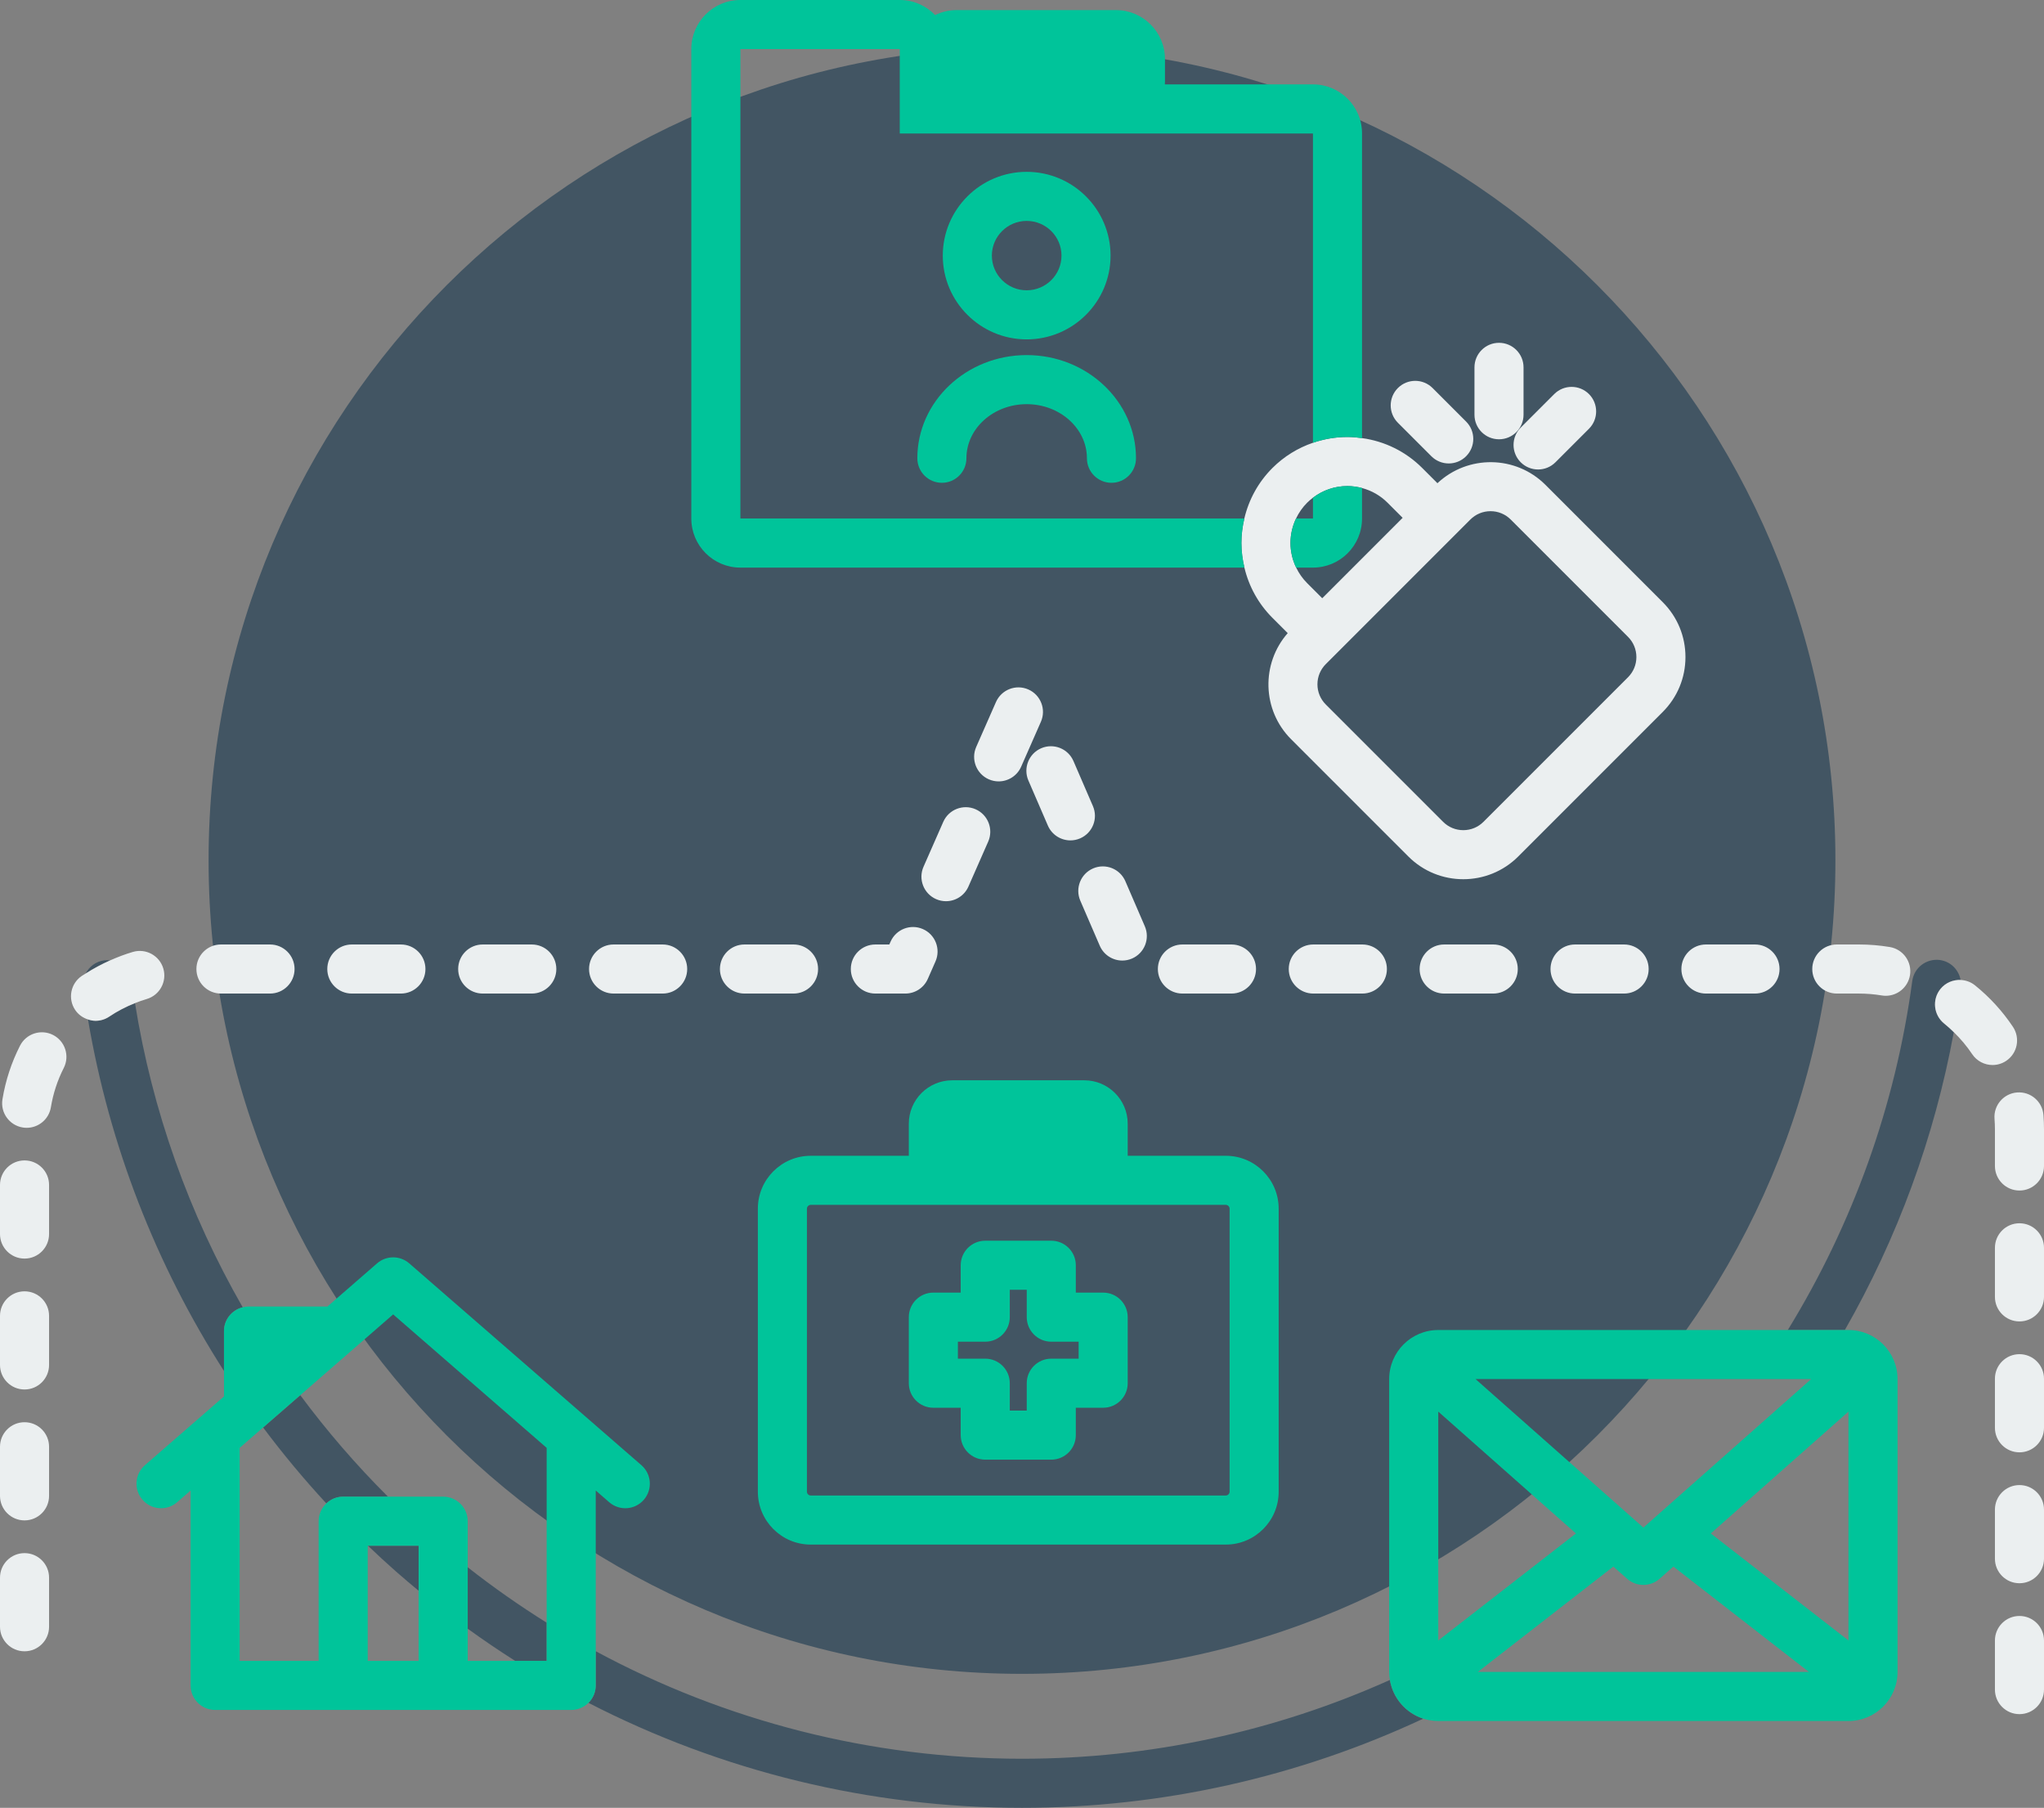 <?xml version="1.0" encoding="UTF-8"?>
<svg width="442.72px" height="391.502px" viewBox="0 0 442.72 391.502" version="1.1" xmlns="http://www.w3.org/2000/svg" xmlns:xlink="http://www.w3.org/1999/xlink">
    <rect x="0" y="0" width="442.72" height="391.502" fill="#808080" stroke="none"/>
    <title>Illustration/Carousel Open Access_Rev</title>
    <g id="Resources-for-Researchers" stroke="none" stroke-width="1" fill="none" fill-rule="evenodd">
        <g id="1.1.2-F1000-Desktop-1440-–-RoR-–-Open-Research-–-Open-Data" transform="translate(-733, -4563)" fill-rule="nonzero">
            <g id="3-UNSURE-Copy" transform="translate(166, 4502)">
                <g id="Illustration/Carousel-Open-Access_Rev" transform="translate(567, 61)">
                    <path d="M129.032,357.587 C157.187,372.768 188.866,380.874 221.36,380.874 C249.076,380.874 276.196,374.969 301.045,363.815 C301.7,367.772 304.531,370.992 308.276,372.191 C281.291,384.809 251.665,391.502 221.36,391.502 C188.419,391.502 156.271,383.603 127.454,368.768 C128.428,367.805 129.032,366.471 129.032,364.994 L129.032,357.587 Z M221.36,10.128 C318.662,10.128 397.541,89.007 397.541,186.309 C397.541,283.611 318.662,362.49 221.36,362.49 C124.058,362.49 45.179,283.611 45.179,186.309 C45.179,89.007 124.058,10.128 221.36,10.128 Z M101.302,339.406 C106.802,343.724 112.511,347.729 118.403,351.406 L118.403,359.678 L111.578,359.678 C108.088,357.467 104.663,355.141 101.302,352.712 L101.302,339.406 Z M90.672,334.745 L90.672,344.492 C89.021,343.126 87.381,341.743 85.767,340.322 C83.703,338.503 81.684,336.64 79.701,334.745 L90.672,334.745 Z M65.035,302.139 C70.785,309.891 77.127,317.241 84.027,324.117 L74.329,324.117 C72.913,324.117 71.637,324.678 70.684,325.579 C65.823,320.323 61.252,314.833 56.988,309.133 L65.035,302.139 Z M29.242,217.234 C32.971,240.553 40.933,262.851 52.57,283.11 C50.247,283.677 48.516,285.759 48.516,288.258 L48.516,296.904 C33.754,273.865 23.676,248.001 19.062,220.776 C19.593,220.948 20.137,221.067 20.697,221.067 C21.718,221.067 22.749,220.773 23.661,220.159 C25.414,218.979 27.288,218.008 29.242,217.234 Z M420.158,207.9 C422.5,208.215 424.255,210.017 424.657,212.222 C423.028,212.153 421.388,212.814 420.286,214.182 C418.445,216.47 418.808,219.815 421.094,221.655 C421.823,222.242 422.512,222.873 423.181,223.523 C418.999,246.309 410.977,268.098 399.586,288.027 L387.229,288.027 C401.293,265.127 410.561,239.424 414.184,212.46 C414.575,209.553 417.245,207.521 420.158,207.9 Z M22.57,207.974 C23.01,207.914 23.44,207.929 23.863,207.977 C22.024,208.791 20.25,209.745 18.547,210.833 C19.314,209.331 20.773,208.217 22.57,207.974 Z" id="Combined-Shape" fill="#425563"></path>
                    <path d="M437.405,293.26 C434.47,293.26 432.091,295.639 432.091,298.574 L432.091,309.205 C432.091,312.14 434.47,314.519 437.405,314.519 C440.341,314.519 442.72,312.14 442.72,309.205 L442.72,298.574 C442.72,295.639 440.341,293.26 437.405,293.26 M104.552,215.166 L115.182,215.166 C118.118,215.166 120.497,212.787 120.497,209.852 C120.497,206.916 118.118,204.537 115.182,204.537 L104.552,204.537 C101.616,204.537 99.237,206.916 99.237,209.852 C99.237,212.787 101.616,215.166 104.552,215.166 M132.899,215.166 L143.53,215.166 C146.465,215.166 148.844,212.787 148.844,209.852 C148.844,206.916 146.465,204.537 143.53,204.537 L132.899,204.537 C129.964,204.537 127.585,206.916 127.585,209.852 C127.585,212.787 129.964,215.166 132.899,215.166 M266.733,215.166 C269.669,215.166 272.048,212.787 272.048,209.852 C272.048,206.916 269.669,204.537 266.733,204.537 L256.103,204.537 C253.167,204.537 250.788,206.916 250.788,209.852 C250.788,212.787 253.167,215.166 256.103,215.166 L266.733,215.166 Z M76.204,215.166 L86.835,215.166 C89.77,215.166 92.149,212.787 92.149,209.852 C92.149,206.916 89.77,204.537 86.835,204.537 L76.204,204.537 C73.269,204.537 70.89,206.916 70.89,209.852 C70.89,212.787 73.269,215.166 76.204,215.166 M192.892,203.928 C194.074,201.241 197.209,200.023 199.897,201.204 C202.584,202.384 203.803,205.521 202.621,208.209 L200.958,211.992 C200.11,213.921 198.201,215.166 196.093,215.166 L189.597,215.166 C186.661,215.166 184.282,212.787 184.282,209.851 C184.282,206.916 186.661,204.537 189.597,204.537 L192.624,204.537 Z M243.747,190.834 L247.962,200.593 C249.128,203.289 247.887,206.416 245.192,207.582 C244.505,207.877 243.789,208.018 243.086,208.018 C241.029,208.018 239.072,206.818 238.205,204.81 L233.988,195.051 C232.824,192.355 234.066,189.228 236.76,188.064 C239.457,186.901 242.582,188.14 243.747,190.834 Z M211.313,175.256 C213.999,176.438 215.219,179.573 214.037,182.261 L209.757,191.991 C208.881,193.982 206.933,195.167 204.89,195.167 C204.174,195.167 203.448,195.021 202.752,194.715 C200.066,193.533 198.845,190.397 200.027,187.71 L204.308,177.98 C205.491,175.293 208.629,174.075 211.313,175.256 Z M232.504,164.812 L236.722,174.571 C237.886,177.265 236.646,180.394 233.95,181.558 C233.263,181.854 232.548,181.995 231.846,181.995 C229.788,181.995 227.832,180.795 226.963,178.786 L222.745,169.029 C221.581,166.335 222.822,163.206 225.517,162.04 C228.214,160.879 231.34,162.117 232.504,164.812 Z M222.728,149.308 C225.416,150.49 226.634,153.627 225.452,156.313 L221.171,166.044 C220.295,168.033 218.347,169.218 216.304,169.218 C215.588,169.218 214.862,169.074 214.166,168.768 C211.478,167.586 210.259,164.449 211.442,161.761 L215.723,152.032 C216.907,149.346 220.043,148.129 222.728,149.308 Z M5.314,336.345 C2.379,336.345 0,338.724 0,341.66 L0,352.29 C0,355.226 2.379,357.605 5.314,357.605 C8.25,357.605 10.629,355.226 10.629,352.29 L10.629,341.66 C10.629,338.724 8.25,336.345 5.314,336.345 M47.856,215.166 L58.487,215.166 C61.422,215.166 63.801,212.787 63.801,209.852 C63.801,206.916 61.422,204.537 58.487,204.537 L47.856,204.537 C44.921,204.537 42.542,206.916 42.542,209.852 C42.542,212.787 44.921,215.166 47.856,215.166 M312.798,204.537 C309.863,204.537 307.484,206.916 307.484,209.852 C307.484,212.787 309.863,215.166 312.798,215.166 L323.429,215.166 C326.364,215.166 328.743,212.787 328.743,209.852 C328.743,206.916 326.364,204.537 323.429,204.537 L312.798,204.537 Z M177.192,209.852 C177.192,206.916 174.813,204.537 171.877,204.537 L161.247,204.537 C158.311,204.537 155.932,206.916 155.932,209.852 C155.932,212.787 158.311,215.166 161.247,215.166 L171.877,215.166 C174.813,215.166 177.192,212.787 177.192,209.852 M341.146,204.537 C338.211,204.537 335.832,206.916 335.832,209.852 C335.832,212.787 338.211,215.166 341.146,215.166 L351.777,215.166 C354.712,215.166 357.091,212.787 357.091,209.852 C357.091,206.916 354.712,204.537 351.777,204.537 L341.146,204.537 Z M5.314,307.996 C2.379,307.996 0,310.375 0,313.311 L0,323.943 C0,326.878 2.379,329.257 5.314,329.257 C8.25,329.257 10.629,326.878 10.629,323.943 L10.629,313.311 C10.629,310.375 8.25,307.996 5.314,307.996 M284.451,204.537 C281.515,204.537 279.136,206.916 279.136,209.852 C279.136,212.787 281.515,215.166 284.451,215.166 L295.081,215.166 C298.017,215.166 300.396,212.787 300.396,209.852 C300.396,206.916 298.017,204.537 295.081,204.537 L284.451,204.537 Z M442.601,241.475 C442.378,238.548 439.835,236.361 436.894,236.582 C433.967,236.808 431.777,239.363 432.002,242.289 C432.061,243.053 432.091,243.83 432.091,244.601 L432.091,252.507 C432.091,255.444 434.47,257.822 437.405,257.822 C440.341,257.822 442.72,255.444 442.72,252.507 L442.72,244.601 C442.72,243.561 442.681,242.508 442.601,241.475 M437.405,264.911 C434.47,264.911 432.091,267.29 432.091,270.225 L432.091,280.856 C432.091,283.791 434.47,286.17 437.405,286.17 C440.341,286.17 442.72,283.791 442.72,280.856 L442.72,270.225 C442.72,267.29 440.341,264.911 437.405,264.911 M437.405,321.608 C434.47,321.608 432.091,323.986 432.091,326.922 L432.091,337.553 C432.091,340.488 434.47,342.867 437.405,342.867 C440.341,342.867 442.72,340.488 442.72,337.553 L442.72,326.922 C442.72,323.986 440.341,321.608 437.405,321.608 M369.494,215.166 L380.124,215.166 C383.06,215.166 385.439,212.787 385.439,209.852 C385.439,206.916 383.06,204.537 380.124,204.537 L369.494,204.537 C366.558,204.537 364.179,206.916 364.179,209.852 C364.179,212.787 366.558,215.166 369.494,215.166 M437.405,349.955 C434.47,349.955 432.091,352.334 432.091,355.27 L432.091,365.9 C432.091,368.836 434.47,371.215 437.405,371.215 C440.341,371.215 442.72,368.836 442.72,365.9 L442.72,355.27 C442.72,352.334 440.341,349.955 437.405,349.955 M435.993,222.373 C433.719,218.968 430.95,215.941 427.76,213.373 C426.84,212.635 425.75,212.268 424.656,212.221 C423.027,212.152 421.388,212.815 420.285,214.182 C418.446,216.469 418.808,219.816 421.094,221.655 C421.824,222.243 422.513,222.873 423.18,223.524 C424.662,224.967 426.002,226.549 427.154,228.277 C428.178,229.81 429.863,230.641 431.579,230.641 C432.593,230.641 433.619,230.35 434.525,229.744 C436.965,228.114 437.624,224.814 435.993,222.373 M397.841,215.166 L402.652,215.166 C404.305,215.168 405.958,215.306 407.566,215.574 C407.864,215.625 408.158,215.648 408.449,215.648 C410.999,215.648 413.251,213.807 413.686,211.209 C414.17,208.314 412.216,205.574 409.321,205.089 C407.135,204.725 404.896,204.539 402.656,204.537 L397.841,204.537 C394.906,204.537 392.527,206.916 392.527,209.852 C392.527,212.787 394.906,215.166 397.841,215.166 M11.484,224.128 C8.87,222.798 5.669,223.84 4.335,226.455 C2.475,230.11 1.196,234.018 0.531,238.065 C0.057,240.963 2.021,243.694 4.917,244.17 C5.208,244.218 5.498,244.24 5.783,244.24 C8.34,244.24 10.595,242.391 11.022,239.785 C11.51,236.818 12.447,233.956 13.811,231.277 C15.141,228.66 14.1,225.46 11.484,224.128 M5.314,279.649 C2.379,279.649 0,282.028 0,284.963 L0,295.594 C0,298.529 2.379,300.908 5.314,300.908 C8.25,300.908 10.629,298.529 10.629,295.594 L10.629,284.963 C10.629,282.028 8.25,279.649 5.314,279.649 M5.314,251.301 C2.379,251.301 0,253.68 0,256.615 L0,267.246 C0,270.181 2.379,272.56 5.314,272.56 C8.25,272.56 10.629,270.181 10.629,267.246 L10.629,256.615 C10.629,253.68 8.25,251.301 5.314,251.301 M23.66,220.16 C25.415,218.979 27.287,218.007 29.243,217.235 C30.073,216.906 30.913,216.603 31.771,216.351 C34.588,215.525 36.202,212.571 35.377,209.754 C34.55,206.939 31.598,205.323 28.78,206.15 C27.097,206.643 25.462,207.269 23.863,207.977 C22.025,208.791 20.251,209.745 18.548,210.831 C18.275,211.005 17.993,211.161 17.725,211.341 C15.29,212.981 14.644,216.282 16.283,218.718 C16.973,219.744 17.971,220.422 19.063,220.776 C19.594,220.947 20.138,221.066 20.696,221.066 C21.718,221.066 22.75,220.772 23.66,220.16 M291.826,94.632 C292.903,94.632 293.962,94.731 295.009,94.876 C299.929,95.556 304.477,97.779 308.05,101.352 L311.341,104.643 C317.927,98.463 328.303,98.568 334.736,104.998 L360.134,130.399 C363.313,133.576 365.062,137.799 365.062,142.291 C365.062,146.785 363.313,151.009 360.134,154.186 L328.834,185.487 C325.555,188.766 321.248,190.404 316.94,190.404 C312.632,190.404 308.326,188.766 305.047,185.487 L279.646,160.087 C273.349,153.79 273.116,143.71 278.914,137.11 L275.602,133.798 C272.56,130.756 270.502,127.003 269.531,122.92 C269.119,121.188 268.882,119.401 268.882,117.576 C268.882,115.77 269.113,114.004 269.516,112.29 C270.481,108.184 272.545,104.409 275.602,101.35 C278.114,98.839 281.114,97.006 284.378,95.887 C286.747,95.077 289.25,94.632 291.826,94.632 Z M322.843,110.703 C321.19,110.703 319.634,111.346 318.466,112.516 L287.164,143.818 C285.995,144.987 285.35,146.541 285.35,148.195 C285.35,149.847 285.995,151.401 287.164,152.571 L312.565,177.969 C313.733,179.139 315.287,179.782 316.94,179.782 C318.593,179.782 320.147,179.139 321.316,177.969 L352.618,146.668 C353.788,145.5 354.433,143.946 354.433,142.291 C354.433,140.64 353.788,139.086 352.619,137.916 L327.218,112.516 C326.05,111.346 324.496,110.703 322.843,110.703 Z M291.826,105.261 C289.097,105.261 286.511,106.155 284.378,107.782 C283.94,108.118 283.516,108.472 283.12,108.868 C282.109,109.878 281.309,111.039 280.712,112.29 C279.935,113.922 279.511,115.714 279.511,117.576 C279.511,119.46 279.944,121.273 280.741,122.92 C281.335,124.149 282.125,125.287 283.118,126.28 L286.393,129.555 L303.806,112.14 L300.533,108.868 C298.979,107.314 297.077,106.239 295.009,105.688 C293.983,105.414 292.916,105.261 291.826,105.261 Z M336.642,85.338 C338.719,83.265 342.082,83.265 344.16,85.338 C346.234,87.414 346.234,90.78 344.16,92.856 L336.901,100.114 C335.862,101.151 334.503,101.67 333.142,101.67 C331.782,101.67 330.421,101.151 329.383,100.114 C327.307,98.038 327.307,94.672 329.383,92.596 Z M302.776,84.033 C304.852,81.958 308.216,81.96 310.292,84.034 L317.549,91.293 C319.625,93.369 319.624,96.733 317.548,98.809 C316.51,99.846 315.149,100.365 313.79,100.365 C312.43,100.365 311.069,99.846 310.031,98.808 L302.774,91.549 C300.698,89.473 300.7,86.109 302.776,84.033 Z M324.677,74.239 C327.612,74.239 329.991,76.618 329.991,79.553 L329.991,89.818 C329.991,92.753 327.612,95.132 324.677,95.132 C321.741,95.132 319.362,92.753 319.362,89.818 L319.362,79.553 C319.362,76.618 321.741,74.239 324.677,74.239 Z" id="Combined-Shape" fill="#EBEFF0"></path>
                    <path d="M266.325,323.049 C266.325,323.484 265.944,323.866 265.509,323.866 L175.593,323.866 C175.158,323.866 174.777,323.484 174.777,323.049 L174.777,261.743 C174.777,261.308 175.158,260.926 175.593,260.926 L202.159,260.926 L238.942,260.926 L265.509,260.926 C265.944,260.926 266.325,261.308 266.325,261.743 L266.325,323.049 Z M207.474,250.298 L233.629,250.298 L233.629,244.578 L207.474,244.578 L207.474,250.298 Z M265.509,250.298 L244.257,250.298 L244.257,243.35 C244.257,238.166 240.04,233.949 234.856,233.949 L206.245,233.949 C201.061,233.949 196.845,238.166 196.845,243.35 L196.845,250.298 L175.593,250.298 C169.282,250.298 164.148,255.432 164.148,261.743 L164.148,323.049 C164.148,329.361 169.282,334.495 175.593,334.495 L265.509,334.495 C271.819,334.495 276.954,329.361 276.954,323.049 L276.954,261.743 C276.954,255.432 271.819,250.298 265.509,250.298 L265.509,250.298 Z M204.006,104.558 C206.941,104.558 209.32,102.178 209.32,99.243 C209.32,92.782 215.175,87.526 222.372,87.526 C229.567,87.526 235.422,92.782 235.422,99.243 C235.422,102.178 237.801,104.558 240.736,104.558 C243.672,104.558 246.051,102.178 246.051,99.243 C246.051,86.922 235.429,76.897 222.372,76.897 C209.314,76.897 198.691,86.922 198.691,99.243 C198.691,102.178 201.07,104.558 204.006,104.558 L204.006,104.558 Z M284.379,107.782 L284.379,112.29 L280.713,112.29 C279.934,113.922 279.511,115.715 279.511,117.576 C279.511,119.459 279.945,121.272 280.741,122.921 L284.379,122.921 C290.25,122.921 295.009,118.161 295.009,112.29 L295.009,105.687 C293.982,105.414 292.917,105.261 291.826,105.261 C289.096,105.261 286.512,106.155 284.379,107.782 L284.379,107.782 Z M222.372,47.841 C226.53,47.841 229.914,51.212 229.914,55.355 C229.914,59.498 226.53,62.868 222.372,62.868 C218.215,62.868 214.831,59.498 214.831,55.355 C214.831,51.212 218.215,47.841 222.372,47.841 L222.372,47.841 Z M222.372,73.497 C232.392,73.497 240.543,65.358 240.543,55.355 C240.543,45.351 232.392,37.212 222.372,37.212 C212.353,37.212 204.202,45.351 204.202,55.355 C204.202,65.358 212.353,73.497 222.372,73.497 L222.372,73.497 Z M400.368,355.266 L400.368,355.266 L370.546,332.088 L400.368,305.699 L400.368,305.699 L400.368,355.266 Z M327.273,362.07 L320.091,362.07 L320.091,362.07 L349.443,339.257 L352.422,341.894 C353.427,342.783 354.685,343.227 355.944,343.227 C357.202,343.227 358.461,342.783 359.466,341.894 L362.446,339.255 L391.798,362.07 L391.798,362.07 L327.273,362.07 Z M311.52,305.699 L341.341,332.088 L311.52,355.266 L311.52,305.699 Z M319.6,298.658 L380.211,298.658 L392.287,298.658 L392.287,298.658 L355.944,330.816 L319.6,298.658 Z M400.368,288.027 L399.586,288.027 L387.229,288.027 L311.52,288.027 C305.649,288.027 300.889,292.786 300.889,298.658 L300.889,362.07 C300.889,362.666 300.951,363.246 301.045,363.815 C301.701,367.772 304.531,370.992 308.277,372.192 C309.298,372.519 310.387,372.699 311.52,372.699 L400.368,372.699 C406.239,372.699 410.998,367.941 410.998,362.07 L410.998,298.658 C410.998,292.786 406.239,288.027 400.368,288.027 L400.368,288.027 Z M207.181,17.66 L241.699,17.66 L241.699,12.815 L207.181,12.815 L207.181,17.66 Z M284.379,18.276 L252.297,18.276 C252.309,18.072 252.328,17.868 252.328,17.66 L252.328,12.815 C252.328,6.944 247.569,2.184 241.699,2.184 L207.18,2.184 C205.512,2.184 203.941,2.58 202.536,3.264 C200.602,1.256 197.892,-2.84217094e-14 194.883,-2.84217094e-14 L160.365,-2.84217094e-14 C154.494,-2.84217094e-14 149.734,4.76 149.734,10.63 L149.734,28.907 L149.734,91.567 L149.734,112.29 C149.734,118.161 154.494,122.921 160.365,122.921 L269.532,122.921 C269.119,121.188 268.882,119.401 268.882,117.576 C268.882,115.77 269.113,114.004 269.517,112.29 L160.365,112.29 L160.365,91.567 L160.365,28.907 L160.365,10.63 L194.883,10.63 L194.883,28.907 L284.379,28.907 L284.379,95.888 C286.747,95.078 289.249,94.632 291.826,94.632 C292.903,94.632 293.961,94.731 295.009,94.876 L295.009,28.907 C295.009,23.035 290.25,18.276 284.379,18.276 L284.379,18.276 Z M118.404,351.406 L118.404,359.679 L111.579,359.679 L101.301,359.679 L101.301,352.713 L101.301,339.406 L101.301,329.432 C101.301,326.496 98.922,324.117 95.986,324.117 L84.027,324.117 L74.329,324.117 C72.915,324.117 71.637,324.678 70.684,325.579 C69.661,326.548 69.015,327.911 69.015,329.432 L69.015,359.679 L51.913,359.679 L51.913,313.545 L56.988,309.134 L65.035,302.139 L85.158,284.647 L118.404,313.546 L118.404,351.406 Z M90.672,344.493 L90.672,359.679 L79.644,359.679 L79.644,334.746 L79.701,334.746 L90.672,334.746 L90.672,344.493 Z M88.644,273.596 C86.646,271.856 83.668,271.856 81.67,273.596 L70.903,282.955 C70.861,282.954 70.822,282.943 70.78,282.943 L53.83,282.943 C53.394,282.943 52.977,283.011 52.57,283.11 C50.247,283.677 48.516,285.759 48.516,288.258 L48.516,296.902 L48.516,302.415 L31.395,317.298 C29.178,319.223 28.944,322.581 30.87,324.795 C31.92,326.005 33.397,326.623 34.884,326.623 C36.118,326.623 37.36,326.196 38.367,325.32 L41.284,322.785 L41.284,364.993 C41.284,367.929 43.663,370.308 46.599,370.308 L123.718,370.308 C125.176,370.308 126.495,369.719 127.455,368.769 C128.428,367.806 129.033,366.471 129.033,364.993 L129.033,357.587 L129.033,322.785 L131.949,325.32 C134.164,327.248 137.521,327.014 139.446,324.795 C141.372,322.581 141.138,319.223 138.921,317.298 L88.644,273.596 Z M233.628,294.234 L227.703,294.234 C224.767,294.234 222.388,296.613 222.388,299.548 L222.388,305.474 L218.713,305.474 L218.713,299.548 C218.713,296.613 216.334,294.234 213.399,294.234 L207.474,294.234 L207.474,290.558 L213.399,290.558 C216.334,290.558 218.713,288.178 218.713,285.243 L218.713,279.32 L222.388,279.32 L222.388,285.243 C222.388,288.178 224.767,290.558 227.703,290.558 L233.628,290.558 L233.628,294.234 Z M238.942,279.928 L233.017,279.928 L233.017,274.005 C233.017,271.07 230.638,268.69 227.703,268.69 L213.399,268.69 C210.463,268.69 208.084,271.07 208.084,274.005 L208.084,279.928 L202.159,279.928 C199.224,279.928 196.845,282.308 196.845,285.243 L196.845,299.548 C196.845,302.484 199.224,304.863 202.159,304.863 L208.084,304.863 L208.084,310.788 C208.084,313.724 210.463,316.103 213.399,316.103 L227.703,316.103 C230.638,316.103 233.017,313.724 233.017,310.788 L233.017,304.863 L238.942,304.863 C241.878,304.863 244.257,302.484 244.257,299.548 L244.257,285.243 C244.257,282.308 241.878,279.928 238.942,279.928 L238.942,279.928 Z" id="Fill-85" fill="#00C49A"></path>
                </g>
            </g>
        </g>
    </g>
</svg>